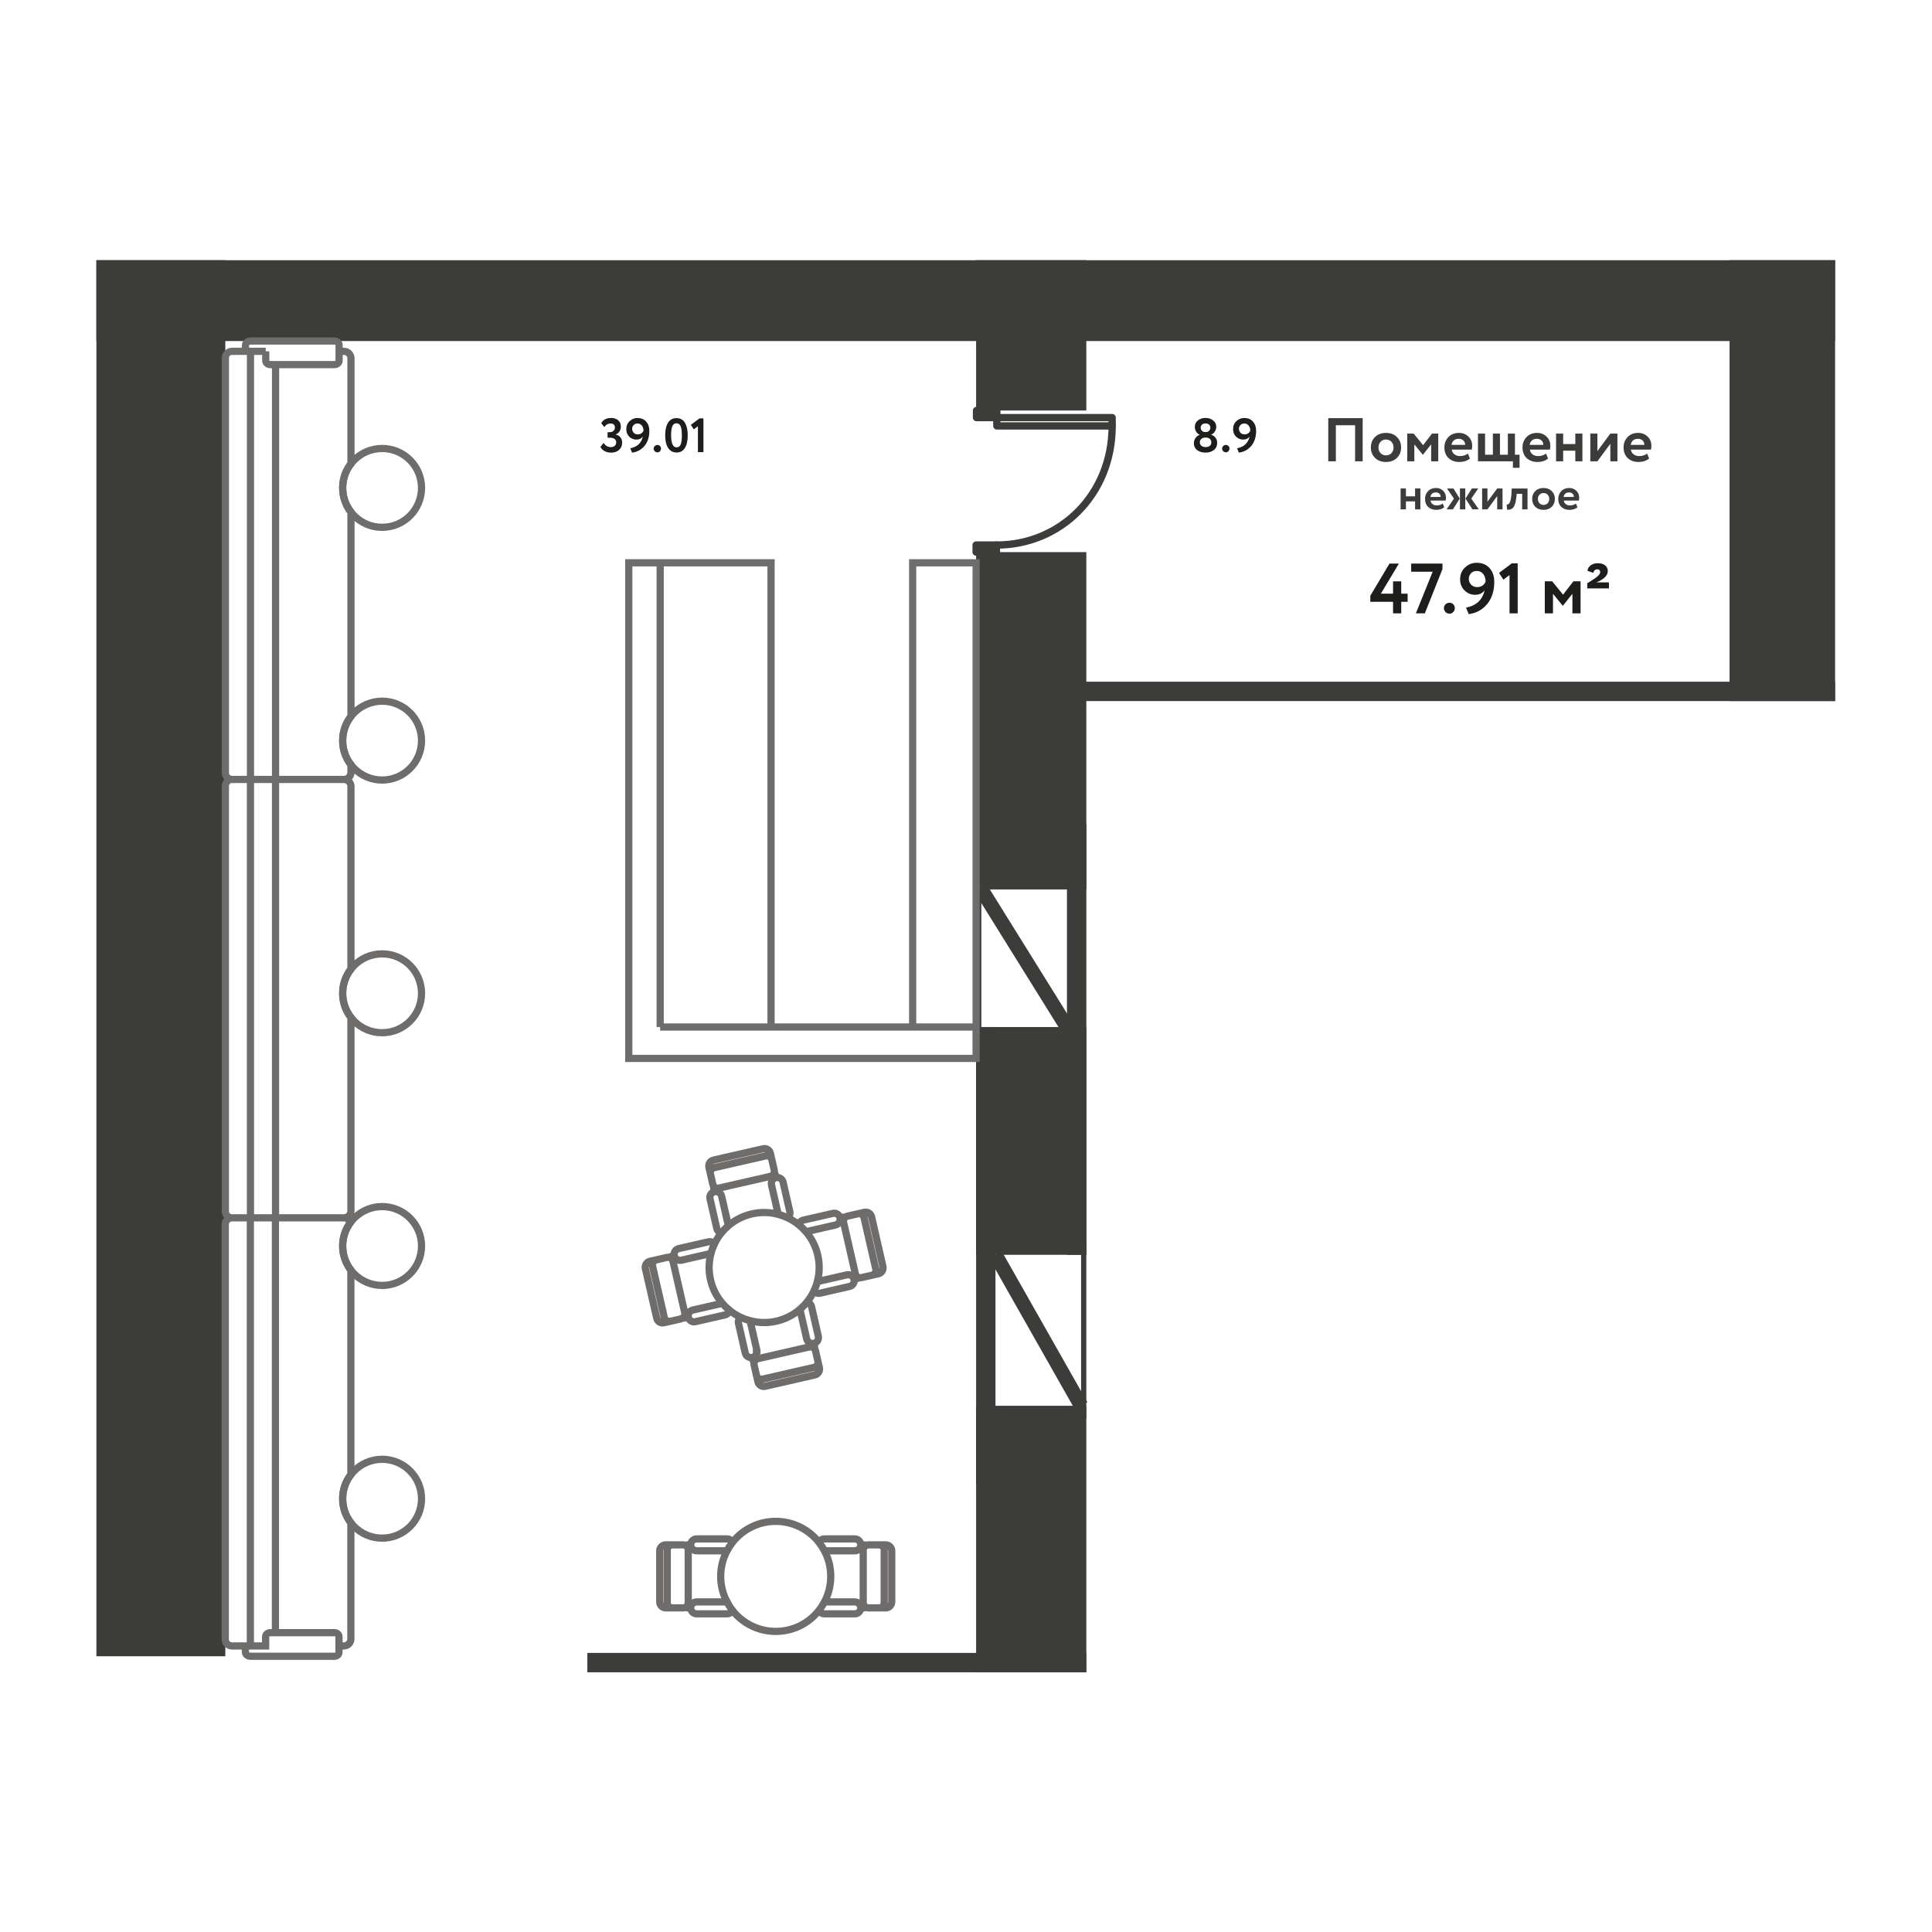 <?xml version="1.0" encoding="UTF-8"?> <svg xmlns="http://www.w3.org/2000/svg" width="268" height="268" viewBox="0 0 268 268" fill="none"> <path d="M138.258 75.604C147.075 75.604 154.276 68.641 154.276 59.082" stroke="#3C3C3B" stroke-width="1.01" stroke-linecap="round" stroke-linejoin="round"></path> <path d="M154.276 57.927H138.274V59.082H154.276V57.927Z" stroke="#3C3C3B" stroke-width="1.01" stroke-linecap="round" stroke-linejoin="round"></path> <path d="M138.277 56.944H135.455V57.927H138.277V56.944Z" stroke="#3C3C3B" stroke-width="1.01" stroke-linecap="round" stroke-linejoin="round"></path> <path d="M138.223 75.604H135.402V76.587H138.223V75.604Z" stroke="#3C3C3B" stroke-width="1.01" stroke-linecap="round" stroke-linejoin="round"></path> <path d="M254.558 36.097H13.372V47.31H254.558V36.097Z" fill="#3C3C3B"></path> <path d="M254.558 36.097H239.918V97.251H254.558V36.097Z" fill="#3C3C3B"></path> <path d="M254.558 94.564H135.402V97.251H254.558V94.564Z" fill="#3C3C3B"></path> <path d="M150.69 76.587H135.402V123.38H150.69V76.587Z" fill="#3C3C3B"></path> <path d="M150.69 36.097H135.402V56.944H150.69V36.097Z" fill="#3C3C3B"></path> <path d="M150.69 142.466H135.402V174.061H150.69V142.466Z" fill="#3C3C3B"></path> <path d="M150.693 114.274H148.005V174.064H150.693V114.274Z" fill="#3C3C3B"></path> <path d="M138.089 142.466H135.402V205.956H138.089V142.466Z" fill="#3C3C3B"></path> <path d="M150.69 195.004H135.402V231.975H150.69V195.004Z" fill="#3C3C3B"></path> <path d="M150.69 229.287H81.475V231.975H150.69V229.287Z" fill="#3C3C3B"></path> <path d="M31.255 36.097H13.372V229.751H31.255V36.097Z" fill="#3C3C3B"></path> <path d="M148.005 142.466L136.128 123.38" stroke="#3C3C3B" stroke-width="2" stroke-miterlimit="22.93"></path> <path d="M149.964 195.004L138.089 174.064" stroke="#3C3C3B" stroke-width="2" stroke-miterlimit="22.93"></path> <path d="M136.128 122.051H135.402V145.719H136.128V122.051Z" fill="#3C3C3B"></path> <path d="M150.69 172.04H149.964V196.807H150.69V172.04Z" fill="#3C3C3B"></path> <path d="M173.434 59.752C173.434 59.46 173.359 59.219 173.206 59.029C173.056 58.841 172.85 58.745 172.592 58.745C172.378 58.745 172.204 58.817 172.067 58.964C171.93 59.106 171.861 59.278 171.861 59.476C171.861 59.693 171.933 59.878 172.078 60.028C172.222 60.178 172.41 60.256 172.641 60.256C173.01 60.256 173.273 60.087 173.434 59.75M174.246 59.755C174.246 60.618 174.018 61.317 173.565 61.861C173.12 62.389 172.549 62.697 171.853 62.789L171.601 62.183C172.566 61.993 173.144 61.451 173.34 60.556C173.136 60.835 172.842 60.977 172.453 60.977C172.064 60.977 171.729 60.84 171.453 60.564C171.183 60.294 171.046 59.948 171.046 59.533C171.046 59.072 171.204 58.697 171.52 58.407C171.831 58.123 172.188 57.981 172.592 57.981C173.104 57.981 173.506 58.144 173.798 58.474C174.096 58.798 174.246 59.227 174.246 59.76V59.755ZM169.529 62.212C169.529 62.084 169.58 61.968 169.679 61.869C169.778 61.77 169.907 61.719 170.063 61.719C170.197 61.719 170.309 61.77 170.406 61.869C170.502 61.968 170.548 62.084 170.548 62.212C170.548 62.36 170.499 62.486 170.406 62.588C170.309 62.692 170.197 62.743 170.063 62.743C169.907 62.743 169.778 62.689 169.679 62.588C169.58 62.483 169.529 62.357 169.529 62.212ZM165.611 61.505C165.611 61.221 165.684 60.974 165.831 60.763C165.978 60.551 166.171 60.406 166.41 60.326V60.307C166.214 60.221 166.053 60.082 165.93 59.884C165.807 59.685 165.743 59.458 165.743 59.2C165.743 58.841 165.885 58.546 166.169 58.321C166.453 58.091 166.804 57.976 167.222 57.976C167.64 57.976 167.996 58.091 168.28 58.321C168.57 58.549 168.715 58.841 168.715 59.2C168.715 59.436 168.65 59.653 168.519 59.857C168.388 60.058 168.213 60.208 167.996 60.299V60.318C168.24 60.371 168.444 60.5 168.602 60.701C168.763 60.902 168.841 61.148 168.841 61.438C168.841 61.856 168.688 62.183 168.38 62.424C168.082 62.665 167.699 62.783 167.227 62.783C166.756 62.783 166.37 62.668 166.067 62.438C165.761 62.202 165.606 61.891 165.606 61.505H165.611ZM167.297 60.698H167.184C166.975 60.698 166.798 60.76 166.651 60.88C166.504 61.004 166.431 61.162 166.431 61.358C166.431 61.553 166.504 61.706 166.648 61.832C166.793 61.955 166.986 62.02 167.225 62.02C167.487 62.02 167.688 61.961 167.828 61.84C167.967 61.719 168.034 61.561 168.031 61.36C168.026 61.157 167.959 60.996 167.825 60.878C167.691 60.76 167.517 60.701 167.3 60.701L167.297 60.698ZM167.171 59.932H167.297C167.466 59.932 167.608 59.873 167.723 59.755C167.838 59.637 167.897 59.495 167.897 59.332C167.897 59.144 167.836 58.999 167.71 58.895C167.586 58.79 167.42 58.739 167.217 58.739C167.013 58.739 166.857 58.796 166.737 58.906C166.616 59.015 166.557 59.157 166.557 59.332C166.557 59.495 166.616 59.637 166.734 59.755C166.852 59.873 166.997 59.932 167.171 59.932Z" fill="#1D1D1B"></path> <path d="M96.241 59.565L95.834 58.932L97.026 58.04H97.578V62.716H96.812V59.131L96.238 59.565H96.241ZM93.095 60.385C93.095 61.5 93.347 62.057 93.853 62.057C94.116 62.057 94.304 61.926 94.416 61.663C94.529 61.4 94.585 60.974 94.585 60.385C94.585 59.795 94.526 59.374 94.411 59.112C94.296 58.849 94.105 58.718 93.837 58.718C93.569 58.718 93.384 58.852 93.266 59.12C93.149 59.388 93.09 59.809 93.09 60.382L93.095 60.385ZM93.84 58C94.36 58 94.748 58.214 95.006 58.64C95.268 59.072 95.4 59.653 95.4 60.385C95.4 61.116 95.268 61.727 95.006 62.143C94.743 62.561 94.36 62.77 93.853 62.77C93.347 62.77 92.953 62.558 92.68 62.137C92.409 61.717 92.272 61.132 92.272 60.385C92.272 59.637 92.406 59.05 92.672 58.63C92.937 58.209 93.325 58 93.837 58H93.84ZM90.675 62.218C90.675 62.089 90.726 61.974 90.825 61.875C90.924 61.776 91.053 61.725 91.208 61.725C91.342 61.725 91.455 61.776 91.551 61.875C91.648 61.974 91.693 62.089 91.693 62.218C91.693 62.365 91.645 62.491 91.551 62.593C91.455 62.697 91.342 62.748 91.208 62.748C91.053 62.748 90.924 62.695 90.825 62.593C90.726 62.488 90.675 62.362 90.675 62.218ZM89.263 59.752C89.263 59.46 89.188 59.219 89.035 59.029C88.885 58.841 88.679 58.745 88.421 58.745C88.207 58.745 88.033 58.817 87.896 58.965C87.759 59.106 87.69 59.278 87.69 59.476C87.69 59.693 87.762 59.878 87.907 60.028C88.052 60.178 88.239 60.256 88.47 60.256C88.839 60.256 89.102 60.087 89.263 59.75V59.752ZM90.075 59.758C90.075 60.621 89.847 61.32 89.394 61.864C88.949 62.392 88.379 62.7 87.682 62.791L87.43 62.186C88.394 61.995 88.973 61.454 89.169 60.559C88.965 60.838 88.671 60.98 88.282 60.98C87.893 60.98 87.558 60.843 87.282 60.567C87.012 60.296 86.875 59.951 86.875 59.535C86.875 59.074 87.033 58.699 87.349 58.41C87.66 58.126 88.017 57.984 88.421 57.984C88.933 57.984 89.335 58.147 89.627 58.477C89.925 58.801 90.075 59.23 90.075 59.763V59.758ZM84.771 62.789C84.428 62.789 84.128 62.719 83.868 62.58C83.608 62.44 83.415 62.247 83.292 62.003L83.726 61.443C83.989 61.829 84.321 62.022 84.726 62.022C84.962 62.022 85.147 61.963 85.278 61.843C85.412 61.722 85.479 61.567 85.479 61.376C85.479 61.162 85.401 61.001 85.248 60.886C85.096 60.773 84.884 60.717 84.613 60.717H84.281V59.951H84.581C84.785 59.951 84.956 59.892 85.093 59.771C85.23 59.651 85.299 59.498 85.299 59.31C85.299 59.123 85.248 58.994 85.147 58.895C85.045 58.796 84.897 58.745 84.707 58.745C84.348 58.745 84.053 58.911 83.828 59.243L83.402 58.705C83.659 58.219 84.12 57.978 84.782 57.978C85.187 57.978 85.511 58.086 85.755 58.303C85.999 58.517 86.122 58.806 86.122 59.165C86.122 59.693 85.883 60.063 85.409 60.272V60.291C85.688 60.339 85.908 60.465 86.066 60.666C86.224 60.867 86.302 61.114 86.302 61.403C86.302 61.824 86.157 62.161 85.867 62.416C85.578 62.665 85.214 62.789 84.774 62.789H84.771Z" fill="#1D1D1B"></path> <path d="M227.216 60.87C226.658 60.87 226.32 61.149 226.205 61.709H228.094C228.1 61.465 228.022 61.264 227.859 61.106C227.695 60.948 227.481 60.87 227.213 60.87M228.478 62.915L228.759 63.606C228.376 63.925 227.888 64.086 227.288 64.086C226.688 64.086 226.17 63.901 225.782 63.531C225.407 63.166 225.216 62.679 225.216 62.068C225.216 61.497 225.401 61.02 225.771 60.631C226.141 60.243 226.634 60.05 227.25 60.05C227.757 60.05 228.188 60.219 228.542 60.554C228.896 60.891 229.073 61.317 229.073 61.837C229.073 62.065 229.054 62.242 229.014 62.368H226.235C226.275 62.647 226.398 62.866 226.607 63.027C226.816 63.188 227.076 63.266 227.39 63.266C227.818 63.266 228.18 63.148 228.475 62.915H228.478ZM223.381 61.556L221.585 63.992H220.602V60.144H221.585V62.58L223.381 60.144H224.364V63.992H223.381V61.556ZM219.506 63.992H218.522V62.521H216.836V63.992H215.853V60.144H216.836V61.596H218.522V60.144H219.506V63.992ZM213.195 60.87C212.637 60.87 212.3 61.149 212.184 61.709H214.074C214.079 61.465 214.001 61.264 213.838 61.106C213.674 60.948 213.46 60.87 213.192 60.87H213.195ZM214.459 62.915L214.741 63.606C214.358 63.925 213.87 64.086 213.27 64.086C212.669 64.086 212.152 63.901 211.764 63.531C211.388 63.166 211.198 62.679 211.198 62.068C211.198 61.497 211.383 61.02 211.753 60.631C212.123 60.243 212.616 60.05 213.232 60.05C213.739 60.05 214.17 60.219 214.524 60.554C214.878 60.891 215.054 61.317 215.054 61.837C215.054 62.065 215.036 62.242 214.995 62.368H212.216C212.257 62.647 212.38 62.866 212.589 63.027C212.798 63.188 213.058 63.266 213.371 63.266C213.8 63.266 214.162 63.148 214.457 62.915H214.459ZM209.866 63.992H205.018V60.144H206.002V63.078H207.087V60.144H208.071V63.078H209.164V60.144H210.148V63.078H210.788V64.89H209.864V63.992H209.866ZM202.357 60.87C201.797 60.87 201.462 61.149 201.347 61.709H203.236C203.242 61.465 203.164 61.264 203 61.106C202.837 60.948 202.623 60.87 202.355 60.87H202.357ZM203.622 62.915L203.904 63.606C203.52 63.925 203.033 64.086 202.432 64.086C201.832 64.086 201.315 63.901 200.926 63.531C200.551 63.166 200.361 62.679 200.361 62.068C200.361 61.497 200.546 61.02 200.916 60.631C201.285 60.243 201.778 60.05 202.395 60.05C202.901 60.05 203.333 60.219 203.687 60.554C204.04 60.891 204.217 61.317 204.217 61.837C204.217 62.065 204.198 62.242 204.158 62.368H201.379C201.419 62.647 201.543 62.866 201.752 63.027C201.961 63.188 202.221 63.266 202.534 63.266C202.963 63.266 203.325 63.148 203.62 62.915H203.622ZM196.191 63.992H195.208V60.144H196.097L197.405 61.752L198.646 60.144H199.509V63.992H198.525V61.639L197.389 63.075H197.362L196.191 61.639V63.992ZM191.515 61.28C191.316 61.486 191.215 61.746 191.215 62.068C191.215 62.389 191.314 62.652 191.509 62.858C191.705 63.067 191.954 63.169 192.257 63.169C192.56 63.169 192.817 63.067 193.013 62.861C193.208 62.655 193.308 62.392 193.308 62.065C193.308 61.738 193.208 61.484 193.007 61.277C192.809 61.071 192.557 60.969 192.254 60.969C191.951 60.969 191.71 61.071 191.509 61.277L191.515 61.28ZM190.738 63.52C190.354 63.137 190.164 62.655 190.164 62.068C190.164 61.481 190.354 60.998 190.738 60.623C191.121 60.24 191.627 60.05 192.26 60.05C192.892 60.05 193.391 60.24 193.774 60.623C194.162 60.998 194.355 61.481 194.355 62.068C194.355 62.655 194.162 63.134 193.774 63.52C193.385 63.895 192.881 64.086 192.26 64.086C191.638 64.086 191.121 63.898 190.738 63.52ZM189.028 63.989H187.975V58.986H185.305V63.989H184.252V58.002H189.025V63.989H189.028Z" fill="#3C3C3B"></path> <path d="M217.651 68.309C217.23 68.309 216.979 68.518 216.893 68.939H218.316C218.321 68.754 218.262 68.604 218.139 68.486C218.016 68.368 217.855 68.309 217.654 68.309M218.605 69.847L218.817 70.37C218.53 70.611 218.16 70.729 217.71 70.729C217.26 70.729 216.869 70.59 216.577 70.311C216.292 70.038 216.153 69.671 216.153 69.21C216.153 68.781 216.292 68.419 216.571 68.13C216.85 67.838 217.222 67.693 217.683 67.693C218.064 67.693 218.388 67.819 218.656 68.073C218.921 68.325 219.055 68.647 219.055 69.038C219.055 69.21 219.039 69.344 219.01 69.437H216.92C216.949 69.646 217.043 69.812 217.198 69.933C217.354 70.054 217.552 70.113 217.788 70.113C218.109 70.113 218.383 70.024 218.605 69.85V69.847ZM213.554 68.617C213.404 68.773 213.329 68.968 213.329 69.21C213.329 69.451 213.404 69.649 213.551 69.805C213.698 69.96 213.886 70.04 214.114 70.04C214.342 70.04 214.535 69.963 214.685 69.81C214.832 69.654 214.907 69.456 214.907 69.212C214.907 68.968 214.832 68.775 214.682 68.62C214.532 68.465 214.344 68.389 214.116 68.389C213.889 68.389 213.706 68.467 213.556 68.62L213.554 68.617ZM212.967 70.303C212.68 70.016 212.535 69.652 212.535 69.21C212.535 68.767 212.68 68.406 212.967 68.121C213.254 67.835 213.637 67.69 214.111 67.69C214.585 67.69 214.963 67.835 215.25 68.121C215.542 68.406 215.687 68.767 215.687 69.21C215.687 69.652 215.542 70.011 215.25 70.303C214.958 70.587 214.577 70.726 214.111 70.726C213.645 70.726 213.254 70.584 212.967 70.303ZM211.892 70.657H211.153V68.502H210.386L210.367 68.81C210.311 69.333 210.231 69.732 210.126 70.008C210.022 70.281 209.888 70.469 209.727 70.566C209.566 70.662 209.344 70.713 209.06 70.716L208.995 69.995C209.089 70 209.178 69.973 209.258 69.917C209.352 69.847 209.435 69.705 209.51 69.486C209.582 69.266 209.63 68.993 209.652 68.663L209.697 67.762H211.892V70.659V70.657ZM207.685 68.824L206.334 70.657H205.595V67.76H206.334V69.593L207.685 67.76H208.424V70.657H207.685V68.824ZM200.664 70.657L201.687 69.164L200.723 67.762H201.623L202.486 69.164L201.545 70.657H200.664ZM203.258 70.657H202.518V67.76H203.258V70.657ZM204.177 67.76H205.053L204.094 69.161L205.131 70.654H204.255L203.29 69.161L204.177 67.76ZM199.176 68.306C198.756 68.306 198.504 68.516 198.418 68.936H199.841C199.846 68.751 199.787 68.601 199.664 68.483C199.541 68.365 199.38 68.306 199.179 68.306H199.176ZM200.128 69.845L200.339 70.367C200.053 70.608 199.683 70.726 199.233 70.726C198.782 70.726 198.391 70.587 198.099 70.308C197.815 70.035 197.676 69.668 197.676 69.207C197.676 68.778 197.815 68.416 198.094 68.127C198.372 67.838 198.745 67.69 199.206 67.69C199.586 67.69 199.911 67.816 200.179 68.071C200.444 68.323 200.578 68.644 200.578 69.035C200.578 69.207 200.562 69.341 200.532 69.435H198.442C198.472 69.644 198.565 69.81 198.721 69.93C198.876 70.051 199.075 70.11 199.31 70.11C199.632 70.11 199.905 70.022 200.128 69.847V69.845ZM197.032 70.657H196.293V69.55H195.025V70.657H194.286V67.76H195.025V68.853H196.293V67.76H197.032V70.657Z" fill="#3C3C3B"></path> <path d="M223.188 81.625H220.178V80.904C220.955 80.443 221.454 80.103 221.679 79.878C221.877 79.688 221.974 79.513 221.974 79.355C221.974 79.237 221.936 79.144 221.861 79.074C221.786 79.004 221.682 78.969 221.55 78.969C221.419 78.969 221.301 79.018 221.199 79.117C221.097 79.216 221.036 79.331 221.017 79.463L220.197 79.176C220.251 78.854 220.406 78.6 220.666 78.412C220.926 78.225 221.253 78.131 221.647 78.131C222.081 78.131 222.419 78.23 222.662 78.425C222.906 78.624 223.027 78.889 223.027 79.224C223.027 79.83 222.504 80.35 221.459 80.784H223.185V81.623L223.188 81.625ZM215.421 85.079H214.288V80.639H215.314L216.823 82.493L218.254 80.639H219.251V85.079H218.117V82.365L216.804 84.024H216.775L215.424 82.365V85.079H215.421ZM208.545 80.411L207.942 79.473L209.708 78.152H210.528V85.079H209.395V79.771L208.545 80.411ZM206.077 80.687C206.077 80.253 205.964 79.897 205.742 79.615C205.519 79.337 205.217 79.197 204.833 79.197C204.517 79.197 204.257 79.307 204.054 79.524C203.85 79.736 203.748 79.988 203.748 80.285C203.748 80.607 203.855 80.88 204.07 81.105C204.284 81.328 204.56 81.44 204.903 81.44C205.45 81.44 205.841 81.191 206.077 80.69V80.687ZM207.28 80.698C207.28 81.974 206.945 83.013 206.273 83.817C205.616 84.6 204.769 85.058 203.737 85.189L203.362 84.292C204.791 84.008 205.648 83.206 205.938 81.885C205.635 82.301 205.198 82.507 204.624 82.507C204.051 82.507 203.552 82.303 203.145 81.896C202.743 81.494 202.542 80.985 202.542 80.366C202.542 79.682 202.775 79.125 203.242 78.699C203.703 78.278 204.23 78.066 204.831 78.066C205.586 78.066 206.181 78.31 206.616 78.795C207.055 79.275 207.277 79.91 207.277 80.701L207.28 80.698ZM200.294 84.34C200.294 84.15 200.369 83.981 200.516 83.831C200.664 83.683 200.854 83.608 201.084 83.608C201.283 83.608 201.451 83.683 201.594 83.831C201.736 83.978 201.805 84.147 201.805 84.34C201.805 84.557 201.736 84.742 201.594 84.897C201.451 85.053 201.283 85.13 201.084 85.13C200.854 85.13 200.664 85.053 200.516 84.897C200.369 84.742 200.294 84.557 200.294 84.34ZM198.734 79.307H195.754V78.174H200.095V78.935L197.649 85.082H196.405L198.734 79.31V79.307ZM194.374 85.079H193.24V83.482H190.084V82.644L192.747 78.174H194.05L191.552 82.349H193.24V80.642H194.374V82.349H195.261V83.482H194.374V85.079Z" fill="#1D1D1B"></path> <path d="M91.575 142.466H106.958V78.069H91.575M91.575 142.466V78.069M91.575 142.466H135.402V146.82H87.221V78.069H91.575M126.601 78.069H135.404V142.466H126.601V78.069Z" stroke="#6F6C6C" stroke-miterlimit="22.93"></path> <path d="M104.299 168.388C108.407 167.45 112.502 170.02 113.44 174.128M104.299 168.388C100.188 169.326 97.621 173.42 98.559 177.529C99.497 181.637 103.592 184.207 107.7 183.269C111.808 182.331 114.378 178.236 113.44 174.128M104.299 168.388C103.053 168.674 101.946 169.251 101.038 170.028M104.299 168.388C105.548 168.104 106.794 168.141 107.952 168.449L107.014 164.347C106.912 163.904 107.194 163.457 107.636 163.358V163.352M113.44 174.128C113.156 172.879 112.58 171.772 111.8 170.864M113.44 174.128C113.724 175.377 113.687 176.623 113.379 177.781L117.481 176.843C117.924 176.741 118.371 177.022 118.47 177.464L118.476 177.462M111.8 170.864C111.5 170.513 111.168 170.189 110.809 169.899C110.87 169.588 111.109 169.328 111.436 169.253L115.539 168.315C115.981 168.214 116.426 168.495 116.527 168.937C116.629 169.379 116.348 169.824 115.906 169.926L111.803 170.864H111.8ZM111.8 170.864L115.903 169.926C116.345 169.827 116.627 169.379 116.525 168.937L116.873 168.857C117.007 168.827 117.138 168.822 117.267 168.841C117.061 169.007 116.956 169.283 117.018 169.559M118.476 177.462C118.577 177.904 118.296 178.349 117.854 178.45L113.751 179.388L113.754 179.391C113.427 179.463 113.1 179.332 112.91 179.08C113.105 178.662 113.266 178.228 113.384 177.778L117.487 176.84C117.929 176.738 118.374 177.019 118.476 177.462ZM118.476 177.462L118.824 177.381C118.958 177.352 119.079 177.295 119.186 177.226C118.926 177.164 118.711 176.963 118.647 176.687M120.946 176.896L119.505 177.226C119.121 177.314 118.736 177.07 118.647 176.687M120.946 176.896C121.33 176.808 121.574 176.422 121.485 176.039M120.946 176.896L121.852 176.69C122.3 176.588 122.581 176.138 122.479 175.693L120.901 168.792C120.799 168.345 120.349 168.063 119.904 168.165L118.998 168.372M120.946 176.896C121.33 176.81 121.574 176.422 121.485 176.039M121.485 176.039L119.856 168.91M119.856 168.91C119.767 168.527 119.381 168.283 118.998 168.372M119.856 168.91C119.77 168.527 119.381 168.283 118.998 168.372M118.998 168.372L117.556 168.701C117.173 168.79 116.929 169.176 117.018 169.559M117.018 169.559L118.647 176.687M101.038 170.028C100.687 170.328 100.363 170.66 100.073 171.019C99.762 170.958 99.502 170.719 99.427 170.392L98.489 166.289C98.388 165.847 98.669 165.402 99.111 165.301C99.553 165.199 99.998 165.48 100.1 165.922L101.038 170.025V170.028ZM101.038 170.028L100.1 165.925C100.001 165.483 99.553 165.201 99.111 165.303L99.031 164.955C99.001 164.821 98.996 164.69 99.015 164.561C99.181 164.767 99.457 164.872 99.733 164.81M107.636 163.352C108.078 163.25 108.523 163.532 108.625 163.974L109.563 168.077C109.635 168.404 109.504 168.731 109.252 168.921C108.836 168.723 108.399 168.565 107.952 168.444L107.014 164.341C106.912 163.899 107.194 163.454 107.636 163.352ZM107.636 163.352L107.555 163.004C107.526 162.87 107.472 162.749 107.4 162.642C107.338 162.902 107.137 163.116 106.861 163.181M107.07 160.881L107.4 162.323C107.488 162.706 107.244 163.092 106.861 163.181M107.07 160.881C106.982 160.498 106.596 160.254 106.213 160.343M107.07 160.881L106.864 159.976C106.762 159.528 106.312 159.247 105.867 159.349L98.966 160.927C98.519 161.029 98.237 161.479 98.339 161.924L98.546 162.83M107.07 160.881C106.985 160.498 106.596 160.254 106.213 160.343M106.213 160.343L99.084 161.972M99.084 161.972C98.701 162.061 98.457 162.446 98.546 162.83M99.084 161.972C98.701 162.058 98.457 162.446 98.546 162.83M98.546 162.83L98.875 164.271C98.964 164.655 99.35 164.899 99.733 164.81M99.733 164.81L106.861 163.181M110.964 181.623C111.315 181.323 111.639 180.991 111.929 180.632C112.24 180.694 112.5 180.932 112.575 181.259L113.513 185.362C113.614 185.804 113.333 186.249 112.891 186.351C112.449 186.452 112.004 186.171 111.902 185.729L110.964 181.626V181.623ZM110.964 181.623L111.902 185.726C112.001 186.168 112.449 186.45 112.891 186.348L112.971 186.696C113.001 186.83 113.006 186.962 112.987 187.09C112.821 186.884 112.545 186.779 112.269 186.841M110.964 181.623C110.056 182.401 108.949 182.977 107.703 183.263C106.454 183.548 105.208 183.51 104.05 183.202L104.988 187.305C105.09 187.747 104.808 188.194 104.366 188.294V188.299M104.366 188.299C103.924 188.401 103.479 188.119 103.377 187.677L102.439 183.574C102.367 183.247 102.498 182.92 102.75 182.73C103.166 182.929 103.603 183.087 104.05 183.207L104.988 187.31C105.09 187.752 104.808 188.197 104.366 188.299ZM104.366 188.299L104.447 188.647C104.476 188.781 104.53 188.902 104.602 189.009C104.664 188.749 104.865 188.535 105.141 188.47M104.932 190.77L104.602 189.328C104.514 188.945 104.758 188.559 105.141 188.47M104.932 190.77C105.02 191.153 105.406 191.397 105.789 191.308L112.918 189.679C113.301 189.591 113.545 189.205 113.456 188.821L113.127 187.38C113.038 186.996 112.652 186.753 112.269 186.841M104.932 190.77L105.138 191.675C105.24 192.123 105.69 192.404 106.135 192.303L113.036 190.727C113.483 190.625 113.764 190.175 113.663 189.73L113.456 188.824C113.545 189.207 113.301 189.596 112.918 189.682L105.789 191.311C105.406 191.399 105.017 191.156 104.932 190.772V190.77ZM112.269 186.841L105.141 188.47M100.202 180.79C100.502 181.141 100.834 181.465 101.193 181.755C101.132 182.066 100.893 182.326 100.566 182.401L96.463 183.339C96.021 183.44 95.576 183.159 95.475 182.717C95.373 182.275 95.654 181.83 96.096 181.728L100.199 180.79H100.202ZM100.202 180.79L96.099 181.728C95.657 181.827 95.375 182.275 95.477 182.717L95.129 182.797C94.995 182.827 94.864 182.832 94.735 182.813C94.941 182.647 95.046 182.371 94.984 182.095M100.202 180.79C99.422 179.882 98.846 178.775 98.562 177.526C98.278 176.277 98.315 175.031 98.623 173.873L94.521 174.811C94.078 174.913 93.631 174.632 93.532 174.19L93.526 174.192M93.526 174.192C93.424 173.75 93.706 173.305 94.148 173.203L98.251 172.265L98.248 172.263C98.575 172.19 98.902 172.322 99.092 172.574C98.897 172.992 98.736 173.426 98.618 173.876L94.515 174.814C94.073 174.916 93.628 174.634 93.526 174.192ZM93.526 174.192L93.178 174.273C93.044 174.302 92.923 174.358 92.816 174.428C93.076 174.49 93.29 174.691 93.355 174.967M91.055 174.758L92.497 174.428C92.88 174.34 93.266 174.583 93.355 174.967M91.055 174.758C90.672 174.846 90.428 175.232 90.517 175.615M91.055 174.758L90.15 174.964C89.702 175.066 89.421 175.516 89.523 175.961L91.101 182.862C91.203 183.309 91.653 183.59 92.098 183.489L93.004 183.282M91.055 174.758C90.672 174.843 90.428 175.232 90.517 175.615M90.517 175.615L92.146 182.744M92.146 182.744C92.235 183.127 92.621 183.371 93.004 183.282M92.146 182.744C92.232 183.127 92.621 183.371 93.004 183.282M93.004 183.282L94.445 182.953C94.829 182.864 95.073 182.478 94.984 182.095M94.984 182.095L93.355 174.967" stroke="#6F6C6C" stroke-miterlimit="22.93"></path> <path d="M115.238 218.67C115.238 214.454 111.822 211.037 107.606 211.037C103.391 211.037 99.974 214.454 99.974 218.67C99.974 222.885 103.391 226.302 107.606 226.302C111.822 226.302 115.238 222.885 115.238 218.67ZM115.238 218.67C115.238 219.948 114.922 221.156 114.365 222.215H118.575C119.028 222.215 119.4 222.587 119.4 223.04C119.4 223.493 119.03 223.866 118.575 223.866H114.367C114.035 223.866 113.743 223.665 113.614 223.375C113.898 223.014 114.15 222.622 114.367 222.212H118.577C119.03 222.212 119.403 222.582 119.403 223.038H119.759C119.896 223.038 120.027 223.011 120.148 222.965C119.909 222.85 119.743 222.604 119.743 222.322M115.238 218.67C115.238 217.391 114.922 216.183 114.365 215.124H118.575C119.03 215.124 119.4 214.752 119.4 214.299L119.403 214.296H119.759C119.896 214.296 120.027 214.323 120.148 214.368C119.909 214.486 119.743 214.73 119.743 215.012M121.938 214.296H120.459C120.065 214.296 119.743 214.618 119.743 215.012M121.938 214.296C122.332 214.296 122.654 214.618 122.654 215.012V222.322C122.654 222.716 122.332 223.038 121.938 223.038H120.459C120.065 223.038 119.743 222.716 119.743 222.322M121.938 214.296H122.865C123.323 214.296 123.699 214.671 123.699 215.129V222.207C123.699 222.665 123.323 223.04 122.865 223.04H121.938C122.332 223.04 122.654 222.719 122.654 222.325V215.014C122.654 214.62 122.332 214.299 121.938 214.299V214.296ZM119.743 222.322V215.012M100.845 222.212C101.062 222.625 101.314 223.014 101.598 223.375C101.469 223.665 101.18 223.866 100.845 223.866H96.638C96.185 223.866 95.812 223.493 95.812 223.04C95.812 222.587 96.182 222.215 96.638 222.215H100.845V222.212ZM100.845 222.212H96.635C96.182 222.212 95.81 222.582 95.81 223.038H95.453C95.317 223.038 95.185 223.011 95.065 222.965C95.303 222.85 95.469 222.604 95.469 222.322M100.845 222.212C100.288 221.154 99.971 219.945 99.971 218.667C99.971 217.389 100.288 216.18 100.845 215.121H96.635C96.179 215.121 95.81 214.749 95.81 214.296H95.453C95.317 214.296 95.185 214.323 95.065 214.368C95.303 214.486 95.469 214.73 95.469 215.012M93.275 214.296H94.754C95.148 214.296 95.469 214.618 95.469 215.012M93.275 214.296C92.88 214.296 92.559 214.618 92.559 215.012V222.322C92.559 222.716 92.88 223.038 93.275 223.038H94.754C95.148 223.038 95.469 222.716 95.469 222.322M93.275 214.296H92.347C91.889 214.296 91.514 214.671 91.514 215.129V222.207C91.514 222.665 91.889 223.04 92.347 223.04H93.275C92.88 223.04 92.559 222.719 92.559 222.325V215.014C92.559 214.62 92.88 214.299 93.275 214.299V214.296ZM95.469 222.322V215.012M114.367 213.471H118.575C119.03 213.471 119.4 213.843 119.4 214.296C119.4 214.749 119.028 215.121 118.575 215.121H114.365C114.148 214.711 113.896 214.32 113.612 213.958C113.74 213.669 114.032 213.468 114.365 213.468L114.367 213.471ZM100.845 213.471H96.638C96.182 213.471 95.812 213.843 95.812 214.296C95.812 214.749 96.185 215.121 96.638 215.121H100.848C101.065 214.711 101.317 214.32 101.601 213.958C101.472 213.669 101.18 213.468 100.848 213.468L100.845 213.471Z" stroke="#6F6C6C" stroke-miterlimit="22.93"></path> <path d="M36.861 48.736V50.03C36.861 50.333 37.156 50.579 37.515 50.579M36.861 48.736H34.216C34.125 48.736 34.05 48.671 34.05 48.596V47.892C34.05 47.567 34.364 47.305 34.747 47.305H46.383C46.742 47.305 47.037 47.551 47.037 47.854V50.03M36.861 48.736H34.747H34.744M37.515 50.579H46.383M37.515 50.579H38.223M46.383 50.579C46.742 50.579 47.037 50.333 47.037 50.03M46.383 50.579H38.223M47.037 50.03V48.736H47.72C48.251 48.736 48.685 49.17 48.685 49.7V64.322C47.961 65.249 47.532 66.415 47.532 67.679C47.532 68.944 47.964 70.11 48.685 71.037V99.376C47.961 100.304 47.532 101.469 47.532 102.734C47.532 103.999 47.964 105.165 48.685 106.092V107.156C48.685 107.687 48.251 108.121 47.72 108.121H38.223M38.223 50.579V108.121M38.223 108.121H34.744M34.744 48.736V108.121M34.744 48.736H32.174C31.676 48.736 31.266 49.143 31.266 49.644V107.212C31.266 107.711 31.673 108.121 32.174 108.121H34.744M38.22 168.934V108.121M38.22 168.934V168.932H47.717C48.248 168.932 48.682 168.498 48.682 167.967V141.144C47.958 140.217 47.53 139.052 47.53 137.787C47.53 136.522 47.961 135.356 48.682 134.429V109.086C48.682 108.555 48.248 108.121 47.717 108.121H38.22M38.22 168.934H34.742M38.22 108.121H34.742M34.742 168.934V108.121M34.742 168.934H32.172C31.673 168.934 31.263 168.527 31.263 168.026V109.029C31.263 108.531 31.67 108.121 32.172 108.121H34.742M38.206 226.476V168.934M38.206 226.476H38.209H46.369C46.728 226.476 47.023 226.722 47.023 227.025V228.32H47.706C48.237 228.32 48.671 227.886 48.671 227.355V211.241C47.956 210.316 47.53 209.156 47.53 207.897C47.53 206.637 47.956 205.477 48.671 204.552V176.186C47.956 175.262 47.53 174.069 47.53 172.842C47.53 171.614 47.932 170.483 48.612 169.572C48.478 169.202 48.119 168.934 47.704 168.934H38.206M38.206 226.476H37.499C37.14 226.476 36.845 226.722 36.845 227.025V228.32H34.731H34.728M38.206 168.934H34.728M34.728 228.32V168.934M34.728 228.32H32.158C31.66 228.32 31.25 227.912 31.25 227.411V169.843C31.25 169.344 31.657 168.934 32.158 168.934H34.728M36.85 228.32V227.025C36.85 226.722 37.145 226.476 37.504 226.476H46.372C46.731 226.476 47.026 226.722 47.026 227.025V229.201C47.026 229.504 46.731 229.751 46.372 229.751H34.736C34.353 229.751 34.039 229.488 34.039 229.164V228.459C34.039 228.384 34.114 228.32 34.206 228.32H36.85Z" stroke="#6F6C6C" stroke-miterlimit="22.93"></path> <path d="M53.005 202.427C56.025 202.427 58.474 204.876 58.474 207.897C58.474 210.917 56.025 213.366 53.005 213.366C49.984 213.366 47.535 210.917 47.535 207.897C47.535 204.876 49.984 202.427 53.005 202.427Z" stroke="#6F6C6C" stroke-miterlimit="22.93"></path> <path d="M53.005 167.372C56.025 167.372 58.474 169.821 58.474 172.842C58.474 175.862 56.025 178.311 53.005 178.311C49.984 178.311 47.535 175.862 47.535 172.842C47.535 169.821 49.984 167.372 53.005 167.372Z" stroke="#6F6C6C" stroke-miterlimit="22.93"></path> <path d="M53.005 132.317C56.025 132.317 58.474 134.766 58.474 137.787C58.474 140.807 56.025 143.256 53.005 143.256C49.984 143.256 47.535 140.807 47.535 137.787C47.535 134.766 49.984 132.317 53.005 132.317Z" stroke="#6F6C6C" stroke-miterlimit="22.93"></path> <path d="M53.005 97.265C56.025 97.265 58.474 99.714 58.474 102.734C58.474 105.754 56.025 108.204 53.005 108.204C49.984 108.204 47.535 105.754 47.535 102.734C47.535 99.714 49.984 97.265 53.005 97.265Z" stroke="#6F6C6C" stroke-miterlimit="22.93"></path> <path d="M53.005 62.21C56.025 62.21 58.474 64.659 58.474 67.679C58.474 70.7 56.025 73.149 53.005 73.149C49.984 73.149 47.535 70.7 47.535 67.679C47.535 64.659 49.984 62.21 53.005 62.21Z" stroke="#6F6C6C" stroke-miterlimit="22.93"></path> </svg> 
